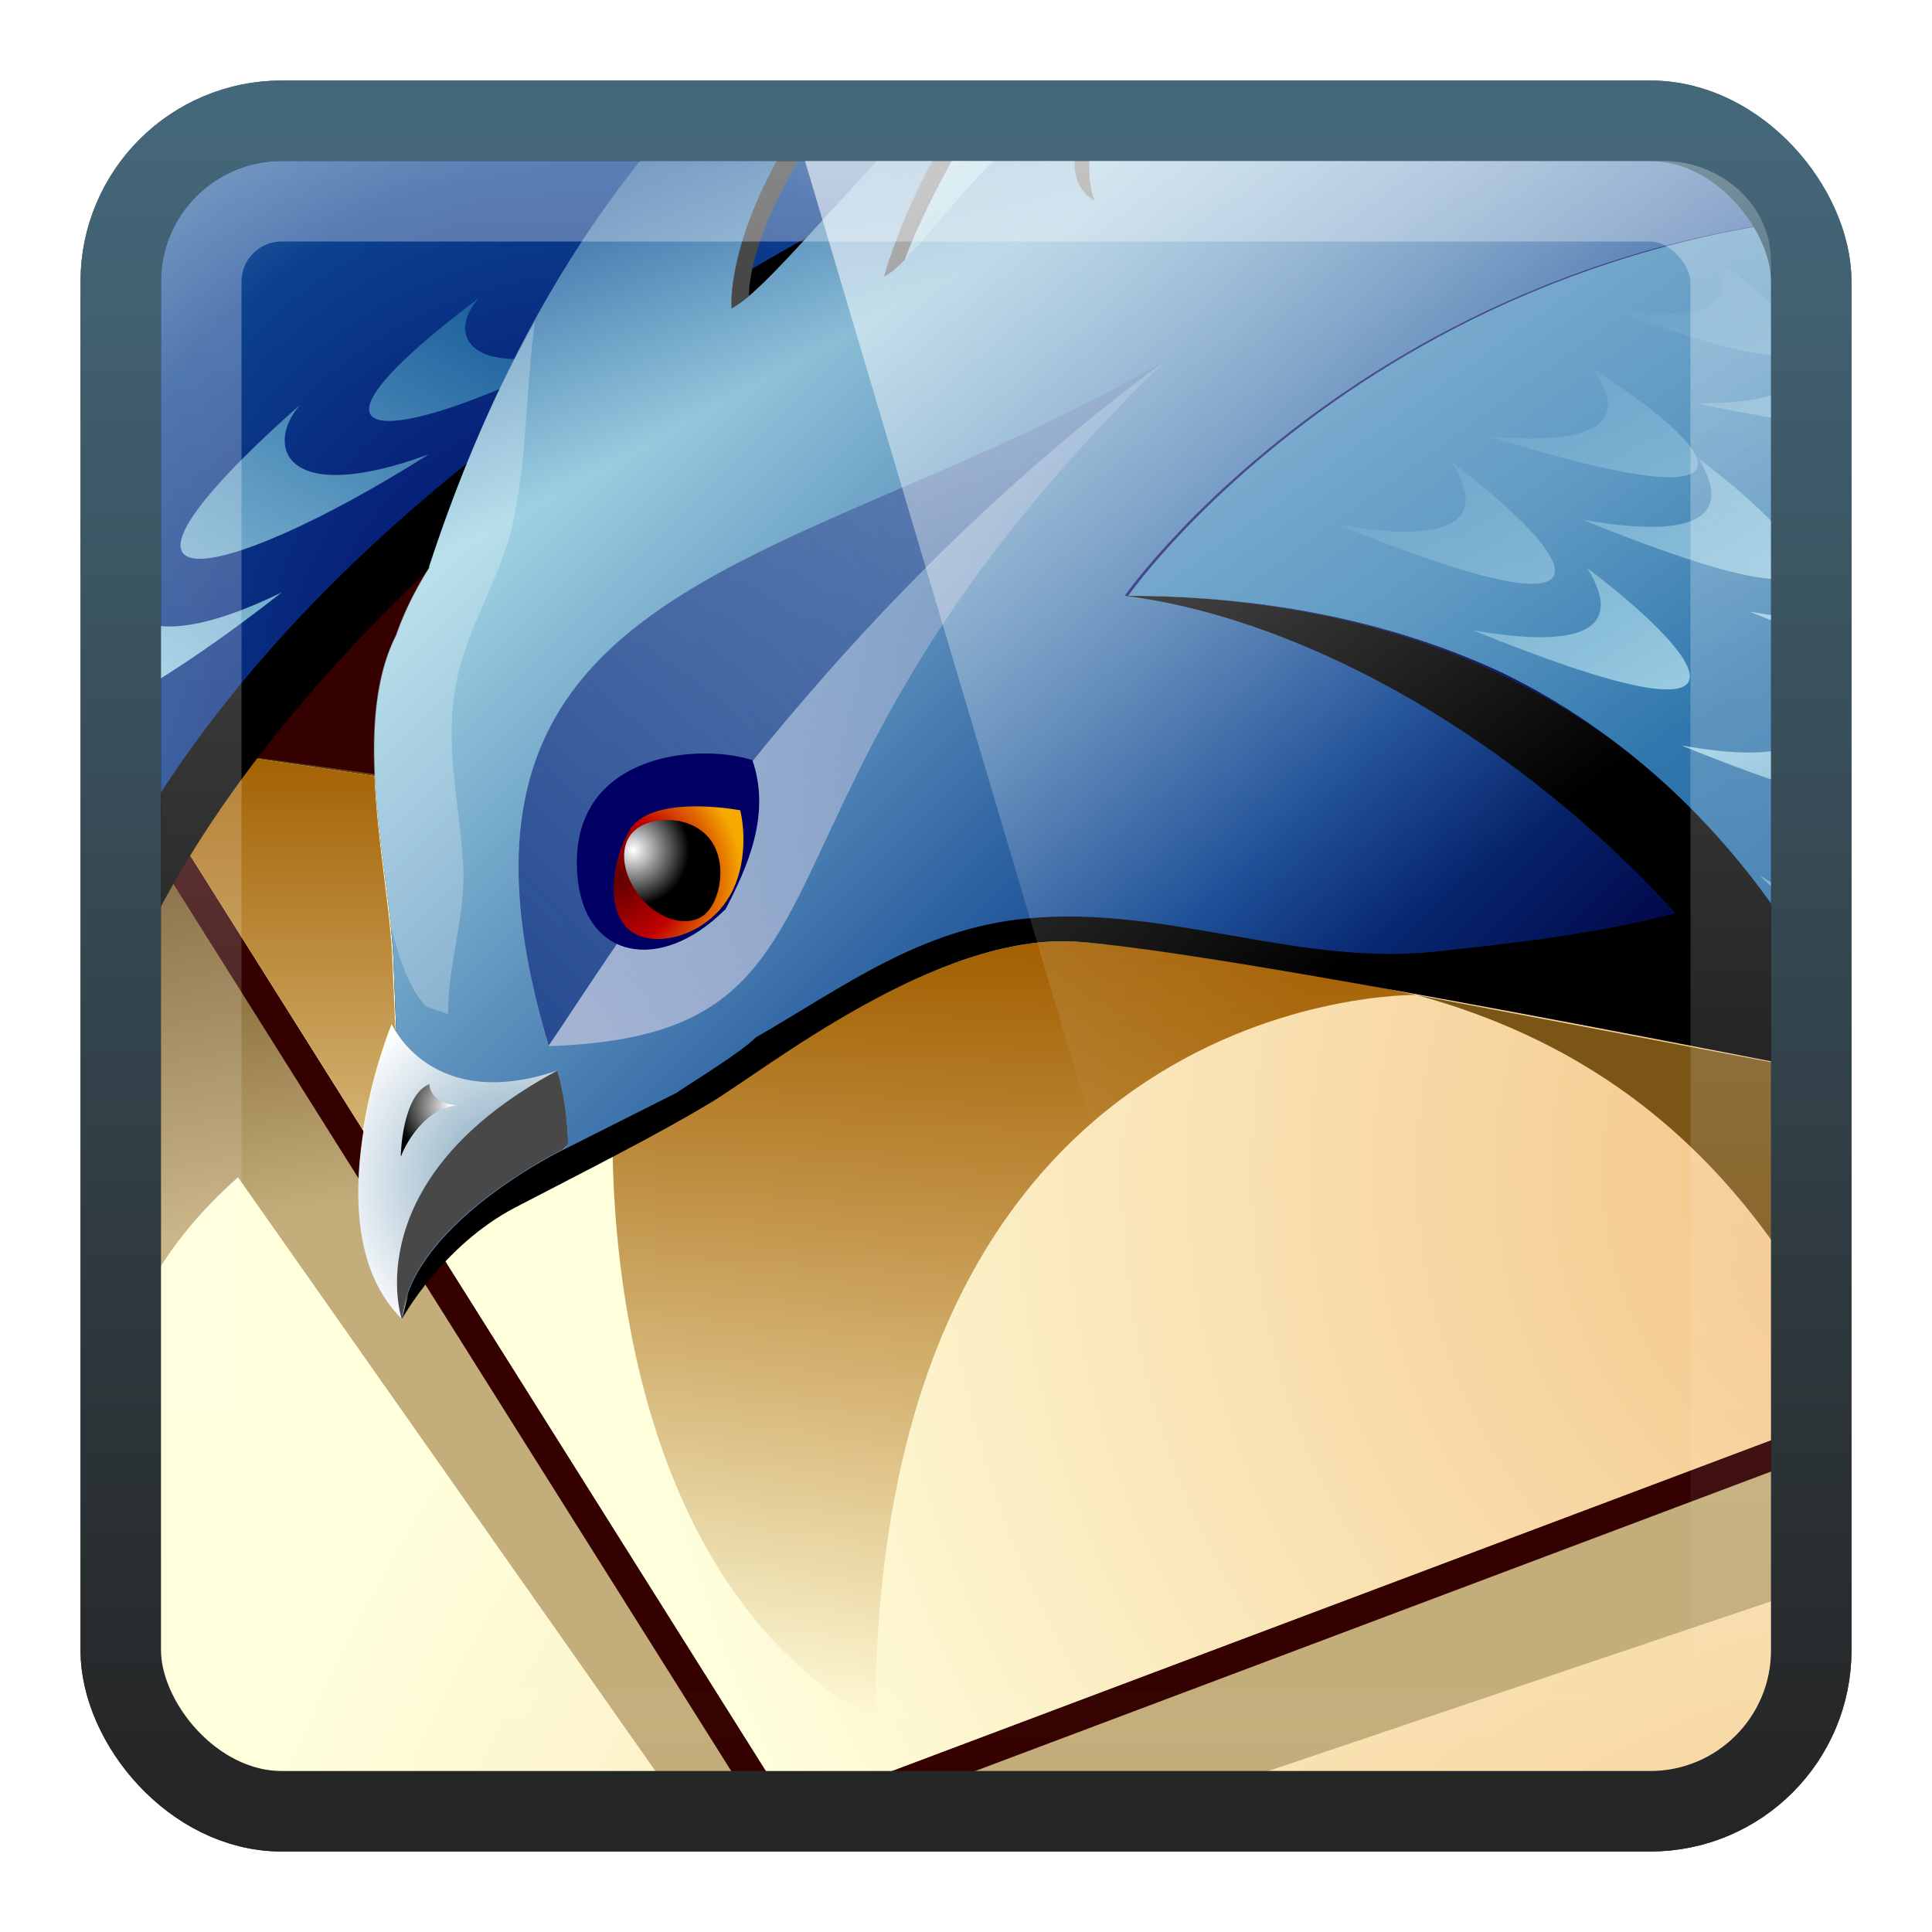 <?xml version="1.0" encoding="UTF-8" standalone="no"?>
<!-- Created with Inkscape (http://www.inkscape.org/) -->

<svg xmlns:dc="http://purl.org/dc/elements/1.1/" xmlns:cc="http://creativecommons.org/ns#" xmlns:rdf="http://www.w3.org/1999/02/22-rdf-syntax-ns#" xmlns:svg="http://www.w3.org/2000/svg" xmlns="http://www.w3.org/2000/svg" xmlns:xlink="http://www.w3.org/1999/xlink" xmlns:sodipodi="http://sodipodi.sourceforge.net/DTD/sodipodi-0.dtd" xmlns:inkscape="http://www.inkscape.org/namespaces/inkscape" width="24" height="24" id="svg3877" version="1.1" inkscape:version="0.48.4 r9939" sodipodi:docname="web24.svg">
  <defs id="defs3879">
    <radialGradient inkscape:collect="always" xlink:href="#linearGradient4148-3" id="radialGradient4527-8" gradientUnits="userSpaceOnUse" gradientTransform="matrix(0.655,0,2.5395793e-8,0.795,1.707,1033.68)" cx="15.723" cy="18.494" fx="15.723" fy="18.494" r="21" />
    <linearGradient id="linearGradient4148-3">
      <stop id="stop4150-5" offset="0" style="stop-color:#8bcbde;stop-opacity:1;" />
      <stop style="stop-color:#2282ae;stop-opacity:1;" offset="0.5" id="stop4814-8" />
      <stop id="stop4152-8" offset="1" style="stop-color:#11273d;stop-opacity:1;" />
    </linearGradient>
    <linearGradient inkscape:collect="always" xlink:href="#linearGradient3801-4" id="linearGradient4529-5" gradientUnits="userSpaceOnUse" gradientTransform="matrix(1.001,0,0,1.001,26.842,1018.228)" x1="-20.836" y1="12.103" x2="-20.836" y2="32.105" />
    <linearGradient id="linearGradient3801-4">
      <stop id="stop3803-5" offset="0" style="stop-color:#3c6190;stop-opacity:1;" />
      <stop id="stop3805-7" offset="1" style="stop-color:#112d4a;stop-opacity:1;" />
    </linearGradient>
    <linearGradient inkscape:collect="always" xlink:href="#linearGradient4050-7-7" id="linearGradient4537-9" gradientUnits="userSpaceOnUse" gradientTransform="matrix(0.488,0,0,0.506,0.361,1028.416)" x1="13.623" y1="3.836" x2="13.623" y2="40.857" />
    <linearGradient id="linearGradient4050-7-7">
      <stop style="stop-color:#ffffff;stop-opacity:0.669;" offset="0" id="stop4052-6-8" />
      <stop style="stop-color:#ffffff;stop-opacity:0;" offset="1" id="stop4054-0-1" />
    </linearGradient>
    <linearGradient inkscape:collect="always" xlink:href="#linearGradient4594-3" id="linearGradient4319" gradientUnits="userSpaceOnUse" gradientTransform="matrix(0.516,0,0,0.521,0.861,1027.239)" x1="8.211" y1="-5.714" x2="31.743" y2="25.487" />
    <linearGradient y2="25.487" y1="-5.714" x2="31.743" x1="8.211" id="linearGradient4594-3" gradientUnits="userSpaceOnUse">
      <stop id="stop37-5-1" stop-color="#fff" offset="0" />
      <stop id="stop39-0" stop-opacity="0" stop-color="#fff" offset="1" />
    </linearGradient>
    <radialGradient inkscape:collect="always" xlink:href="#linearGradient4726" id="radialGradient4514-3" gradientUnits="userSpaceOnUse" cx="-14.802" cy="8.092" fx="-14.802" fy="8.092" r="20" gradientTransform="translate(26.802,1042.271)" />
    <linearGradient id="linearGradient4726">
      <stop style="stop-color:#ffffff;stop-opacity:0.673" offset="0" id="stop4728" />
      <stop style="stop-color:#ffffff;stop-opacity:0.108;" offset="1" id="stop4730" />
    </linearGradient>
    <clipPath id="clipPath4142" clipPathUnits="userSpaceOnUse">
      <rect width="38.976" height="38.976" ry="2" x="4.512" y="3.512" id="rect4144" style="opacity:0.5;color:black;fill:none;stroke:url(#linearGradient4146);stroke-width:1.024;stroke-linecap:butt;stroke-linejoin:miter;stroke-miterlimit:4;stroke-opacity:1;stroke-dasharray:none;stroke-dashoffset:0;marker:none;visibility:visible;display:inline;overflow:visible;enable-background:accumulate" rx="2" />
    </clipPath>
    <linearGradient inkscape:collect="always" xlink:href="#linearGradient4594-3-8" id="linearGradient5698" gradientUnits="userSpaceOnUse" gradientTransform="matrix(0.516,0,0,0.493,0.861,1027.403)" x1="8.211" y1="-5.714" x2="31.743" y2="25.487" />
    <linearGradient gradientUnits="userSpaceOnUse" id="linearGradient4594-3-8" x1="8.211" x2="31.743" y1="-5.714" y2="25.487">
      <stop offset="0" stop-color="#fff" id="stop37-5-1-3" />
      <stop offset="1" stop-color="#fff" stop-opacity="0" id="stop39-0-8" />
    </linearGradient>
    <linearGradient inkscape:collect="always" xlink:href="#linearGradient3801-25-6" id="linearGradient5375-9" gradientUnits="userSpaceOnUse" gradientTransform="matrix(0.51,0,0,0.51,-0.277,1028.76)" x1="24.42" y1="2.366" x2="24.42" y2="43.004" />
    <linearGradient id="linearGradient3801-25-6">
      <stop id="stop3803-6" offset="0" style="stop-color:#446779;stop-opacity:1;" />
      <stop id="stop3805-8" offset="1" style="stop-color:#252525;stop-opacity:1;" />
    </linearGradient>
    <linearGradient inkscape:collect="always" xlink:href="#linearGradient4050" id="linearGradient3120" gradientUnits="userSpaceOnUse" gradientTransform="matrix(0.54,0,0,0.612,-0.972,1026.933)" x1="22.44" y1="4.894" x2="22.44" y2="38.217" />
    <linearGradient id="linearGradient4050">
      <stop id="stop4052" offset="0" style="stop-color:#ffffff;stop-opacity:0.669;" />
      <stop id="stop4054" offset="1" style="stop-color:#ffffff;stop-opacity:0;" />
    </linearGradient>
    <clipPath clipPathUnits="userSpaceOnUse" id="clipPath6197">
      <rect style="fill:black;fill-opacity:1;fill-rule:nonzero;stroke:none;stroke-width:0.977;marker:none;visibility:visible;display:inline;overflow:visible;enable-background:accumulate" id="rect6199" width="23.449" height="23.449" x="76.043" y="15.164" rx="1.234" ry="1.603" />
    </clipPath>
    <radialGradient inkscape:collect="always" xlink:href="#XMLID_1_" id="radialGradient5296" gradientUnits="userSpaceOnUse" gradientTransform="matrix(0.205,0,0,0.205,70.948,11.935)" cx="111.25" cy="123.5" fx="111.25" fy="123.5" r="91" />
    <radialGradient gradientTransform="matrix(0.205,0,0,0.205,70.948,11.935)" fy="123.5" fx="111.25" r="91" cy="123.5" cx="111.25" gradientUnits="userSpaceOnUse" id="XMLID_1_">
      <stop id="stop5" style="stop-color:#000000;" offset="0.00" />
      <stop id="stop7" style="stop-color:#000000;" offset="0.50" />
      <stop id="stop9" style="stop-color:#000000; stop-opacity:0.00;" offset="1.00" />
    </radialGradient>
    <radialGradient inkscape:collect="always" xlink:href="#XMLID_2_" id="radialGradient5298" gradientUnits="userSpaceOnUse" gradientTransform="matrix(0.205,0,0,0.205,70.948,11.935)" cx="151.75" cy="175.67" fx="151.75" fy="175.67" r="126.3" />
    <radialGradient gradientTransform="matrix(0.205,0,0,0.205,70.948,11.935)" fy="175.67" fx="151.75" r="126.3" cy="175.67" cx="151.75" gradientUnits="userSpaceOnUse" id="XMLID_2_">
      <stop id="stop12" style="stop-color:#f2be7f;" offset="0.00" />
      <stop id="stop14" style="stop-color:#ffffdc;" offset="1.00" />
    </radialGradient>
    <linearGradient inkscape:collect="always" xlink:href="#XMLID_3_" id="linearGradient5300" gradientUnits="userSpaceOnUse" gradientTransform="matrix(0.205,0,0,0.205,70.948,11.935)" x1="100.13" y1="79.08" x2="94.45" y2="45.62" />
    <linearGradient gradientTransform="matrix(0.205,0,0,0.205,70.948,11.935)" y2="45.62" x2="94.45" y1="79.08" x1="100.13" gradientUnits="userSpaceOnUse" id="XMLID_3_">
      <stop id="stop17" style="stop-color:#c3ad7b;stop-opacity:1;" offset="0" />
      <stop id="stop19" style="stop-color:#533100;stop-opacity:1;" offset="1" />
    </linearGradient>
    <filter color-interpolation-filters="sRGB" id="filter8029" inkscape:collect="always">
      <feGaussianBlur id="feGaussianBlur8031" stdDeviation="0.44" inkscape:collect="always" />
    </filter>
    <radialGradient inkscape:collect="always" xlink:href="#XMLID_4_" id="radialGradient5302" gradientUnits="userSpaceOnUse" gradientTransform="matrix(0.205,0,0,0.205,70.948,11.935)" cx="149.75" cy="87" fx="149.75" fy="87" r="90.87" />
    <radialGradient gradientTransform="matrix(0.205,0,0,0.205,70.948,11.935)" fy="87" fx="149.75" r="90.87" cy="87" cx="149.75" gradientUnits="userSpaceOnUse" id="XMLID_4_">
      <stop id="stop22" style="stop-color:#f2be7f;" offset="0.00" />
      <stop id="stop24" style="stop-color:#ffffdc;" offset="1.00" />
    </radialGradient>
    <linearGradient inkscape:collect="always" xlink:href="#XMLID_5_" id="linearGradient5304" gradientUnits="userSpaceOnUse" gradientTransform="matrix(0.306,0,0,0.306,-6.433,-5.038)" x1="80.16" y1="171.37" x2="82.47" y2="164.25" />
    <linearGradient gradientTransform="matrix(0.205,0,0,0.205,70.948,11.935)" y2="164.25" x2="82.47" y1="171.37" x1="80.16" gradientUnits="userSpaceOnUse" id="XMLID_5_">
      <stop id="stop27" style="stop-color:#aa944b;" offset="0.00" />
      <stop id="stop29" style="stop-color:#aa944b; stop-opacity:0.00;" offset="1.00" />
    </linearGradient>
    <filter color-interpolation-filters="sRGB" height="1.158" y="-0.079" width="1.497" x="-0.248" id="filter8057" inkscape:collect="always">
      <feGaussianBlur id="feGaussianBlur8059" stdDeviation="0.534" inkscape:collect="always" />
    </filter>
    <filter color-interpolation-filters="sRGB" height="1.348" y="-0.174" width="1.183" x="-0.092" id="filter8089" inkscape:collect="always">
      <feGaussianBlur id="feGaussianBlur8091" stdDeviation="0.414" inkscape:collect="always" />
    </filter>
    <linearGradient inkscape:collect="always" xlink:href="#XMLID_6_" id="linearGradient5306" gradientUnits="userSpaceOnUse" gradientTransform="matrix(0.205,0,0,0.205,70.948,11.935)" x1="34.92" y1="84.02" x2="34.92" y2="58.06" />
    <linearGradient gradientTransform="matrix(0.205,0,0,0.205,70.948,11.935)" y2="58.06" x2="34.92" y1="84.02" x1="34.92" gradientUnits="userSpaceOnUse" id="XMLID_6_">
      <stop id="stop32" style="stop-color:#d2b170;" offset="0.01" />
      <stop id="stop34" style="stop-color:#a25f00;" offset="1.00" />
    </linearGradient>
    <linearGradient inkscape:collect="always" xlink:href="#XMLID_7_" id="linearGradient5308" gradientUnits="userSpaceOnUse" gradientTransform="matrix(0.205,0,0,0.205,70.948,11.935)" x1="85.49" y1="124.25" x2="85.49" y2="71.33" />
    <linearGradient gradientTransform="matrix(0.205,0,0,0.205,70.948,11.935)" y2="71.33" x2="85.49" y1="124.25" x1="85.49" gradientUnits="userSpaceOnUse" id="XMLID_7_">
      <stop id="stop37" style="stop-color:#a25f00; stop-opacity:0.00;" offset="0.00" />
      <stop id="stop39" style="stop-color:#a25f00;" offset="1.00" />
    </linearGradient>
    <filter color-interpolation-filters="sRGB" id="filter8061" inkscape:collect="always">
      <feGaussianBlur id="feGaussianBlur8063" stdDeviation="0.276" inkscape:collect="always" />
    </filter>
    <linearGradient inkscape:collect="always" xlink:href="#XMLID_8_" id="linearGradient5310" gradientUnits="userSpaceOnUse" gradientTransform="matrix(0.205,0,0,0.205,70.948,11.935)" x1="29.23" y1="187.64" x2="29.23" y2="165.83" />
    <linearGradient gradientTransform="matrix(0.205,0,0,0.205,70.948,11.935)" y2="165.83" x2="29.23" y1="187.64" x1="29.23" gradientUnits="userSpaceOnUse" id="XMLID_8_">
      <stop id="stop42" style="stop-color:#a4d8e5;" offset="0.00" />
      <stop id="stop44" style="stop-color:#0c418f;" offset="0.50" />
      <stop id="stop46" style="stop-color:#000060;" offset="1.00" />
    </linearGradient>
    <linearGradient inkscape:collect="always" xlink:href="#XMLID_9_" id="linearGradient5312" gradientUnits="userSpaceOnUse" gradientTransform="matrix(0.205,0,0,0.205,70.948,11.935)" x1="15.71" y1="170.38" x2="15.71" y2="141.59" />
    <linearGradient gradientTransform="matrix(0.205,0,0,0.205,70.948,11.935)" y2="141.59" x2="15.71" y1="170.38" x1="15.71" gradientUnits="userSpaceOnUse" id="XMLID_9_">
      <stop id="stop49" style="stop-color:#a4d8e5;" offset="0.00" />
      <stop id="stop51" style="stop-color:#0c418f;" offset="0.50" />
      <stop id="stop53" style="stop-color:#000060;" offset="1.00" />
    </linearGradient>
    <radialGradient inkscape:collect="always" xlink:href="#XMLID_10_" id="radialGradient5314" gradientUnits="userSpaceOnUse" gradientTransform="matrix(0.205,0,0,0.205,70.948,11.935)" cx="41.75" cy="67" fx="41.75" fy="67" r="77.83" />
    <radialGradient gradientTransform="matrix(0.205,0,0,0.205,70.948,11.935)" fy="67" fx="41.75" r="77.83" cy="67" cx="41.75" gradientUnits="userSpaceOnUse" id="XMLID_10_">
      <stop id="stop56" style="stop-color:#000060;" offset="0.00" />
      <stop id="stop58" style="stop-color:#0c418f;" offset="0.50" />
      <stop id="stop60" style="stop-color:#a4d8e5;" offset="1.00" />
    </radialGradient>
    <radialGradient inkscape:collect="always" xlink:href="#XMLID_11_" id="radialGradient5316" gradientUnits="userSpaceOnUse" gradientTransform="matrix(0.205,0,0,0.205,70.948,11.935)" cx="57.5" cy="54.25" fx="57.5" fy="54.25" r="71.42" />
    <radialGradient gradientTransform="matrix(0.205,0,0,0.205,70.948,11.935)" fy="54.25" fx="57.5" r="71.42" cy="54.25" cx="57.5" gradientUnits="userSpaceOnUse" id="XMLID_11_">
      <stop id="stop63" style="stop-color:#000060;" offset="0.00" />
      <stop id="stop65" style="stop-color:#0c418f;" offset="0.50" />
      <stop id="stop67" style="stop-color:#a4d8e5;" offset="1.00" />
    </radialGradient>
    <linearGradient inkscape:collect="always" xlink:href="#XMLID_12_" id="linearGradient5318" gradientUnits="userSpaceOnUse" gradientTransform="matrix(0.205,0,0,0.205,70.948,11.935)" x1="46.73" y1="25.34" x2="9.22" y2="90.3" />
    <linearGradient gradientTransform="matrix(0.205,0,0,0.205,70.948,11.935)" y2="90.3" x2="9.22" y1="25.34" x1="46.73" gradientUnits="userSpaceOnUse" id="XMLID_12_">
      <stop id="stop70" style="stop-color:#1b609d;" offset="0.01" />
      <stop id="stop72" style="stop-color:#9fd2e5;" offset="0.50" />
      <stop id="stop74" style="stop-color:#4187b8;" offset="1.00" />
    </linearGradient>
    <linearGradient inkscape:collect="always" xlink:href="#XMLID_13_" id="linearGradient5320" gradientUnits="userSpaceOnUse" gradientTransform="matrix(0.205,0,0,0.205,70.948,11.935)" x1="66.43" y1="24.35" x2="123.46" y2="81.38" />
    <linearGradient gradientTransform="matrix(0.205,0,0,0.205,70.948,11.935)" y2="81.38" x2="123.46" y1="24.35" x1="66.43" gradientUnits="userSpaceOnUse" id="XMLID_13_">
      <stop id="stop77" style="stop-color:#a4d8e5;" offset="0.00" />
      <stop id="stop79" style="stop-color:#0c418f;" offset="0.67" />
      <stop id="stop81" style="stop-color:#000040;" offset="1.00" />
    </linearGradient>
    <linearGradient inkscape:collect="always" xlink:href="#XMLID_14_" id="linearGradient5322" gradientUnits="userSpaceOnUse" gradientTransform="matrix(0.205,0,0,0.205,70.948,11.935)" x1="71.55" y1="36.5" x2="61.5" y2="8.88" />
    <linearGradient gradientTransform="matrix(0.205,0,0,0.205,70.948,11.935)" y2="8.88" x2="61.5" y1="36.5" x1="71.55" gradientUnits="userSpaceOnUse" id="XMLID_14_">
      <stop id="stop84" style="stop-color:#a4d8e5;" offset="0.00" />
      <stop id="stop86" style="stop-color:#0c418f;" offset="1.00" />
    </linearGradient>
    <linearGradient inkscape:collect="always" xlink:href="#XMLID_15_" id="linearGradient5324" gradientUnits="userSpaceOnUse" gradientTransform="matrix(0.205,0,0,0.205,70.948,11.935)" x1="115.05" y1="222.04" x2="170.24" y2="126.46" />
    <linearGradient gradientTransform="matrix(0.205,0,0,0.205,70.948,11.935)" y2="126.46" x2="170.24" y1="222.04" x1="115.05" gradientUnits="userSpaceOnUse" id="XMLID_15_">
      <stop id="stop89" style="stop-color:#b4b4dc;" offset="0.01" />
      <stop id="stop91" style="stop-color:#000000;" offset="1.00" />
    </linearGradient>
    <linearGradient inkscape:collect="always" xlink:href="#XMLID_16_" id="linearGradient5326" gradientUnits="userSpaceOnUse" gradientTransform="matrix(0.205,0,0,0.205,70.948,11.935)" x1="139.21" y1="224.1" x2="168.19" y2="173.9" />
    <linearGradient gradientTransform="matrix(0.205,0,0,0.205,70.948,11.935)" y2="173.9" x2="168.19" y1="224.1" x1="139.21" gradientUnits="userSpaceOnUse" id="XMLID_16_">
      <stop id="stop94" style="stop-color:#b4b4dc;" offset="0.01" />
      <stop id="stop96" style="stop-color:#000000;" offset="1.00" />
    </linearGradient>
    <linearGradient inkscape:collect="always" xlink:href="#XMLID_17_" id="linearGradient5328" gradientUnits="userSpaceOnUse" gradientTransform="matrix(0.205,0,0,0.205,70.948,11.935)" x1="185.79" y1="171.82" x2="185.79" y2="72.25" />
    <linearGradient gradientTransform="matrix(0.205,0,0,0.205,70.948,11.935)" y2="72.25" x2="185.79" y1="171.82" x1="185.79" gradientUnits="userSpaceOnUse" id="XMLID_17_">
      <stop id="stop99" style="stop-color:#6498c1;" offset="0.00" />
      <stop id="stop101" style="stop-color:#0c418f;" offset="0.20" />
      <stop id="stop103" style="stop-color:#000040;" offset="1.00" />
    </linearGradient>
    <linearGradient inkscape:collect="always" xlink:href="#XMLID_18_" id="linearGradient5330" gradientUnits="userSpaceOnUse" gradientTransform="matrix(0.205,0,0,0.205,70.948,11.935)" x1="185.2" y1="149.75" x2="185.2" y2="60.68" />
    <linearGradient gradientTransform="matrix(0.205,0,0,0.205,70.948,11.935)" y2="60.68" x2="185.2" y1="149.75" x1="185.2" gradientUnits="userSpaceOnUse" id="XMLID_18_">
      <stop id="stop106" style="stop-color:#a4d8e5;" offset="0.00" />
      <stop id="stop108" style="stop-color:#0c418f;" offset="0.20" />
      <stop id="stop110" style="stop-color:#000040;" offset="0.50" />
    </linearGradient>
    <linearGradient inkscape:collect="always" xlink:href="#XMLID_19_" id="linearGradient5332" gradientUnits="userSpaceOnUse" gradientTransform="matrix(0.205,0,0,0.205,70.948,11.935)" x1="151.2" y1="134.73" x2="151.2" y2="83.48" />
    <linearGradient gradientTransform="matrix(0.205,0,0,0.205,70.948,11.935)" y2="83.48" x2="151.2" y1="134.73" x1="151.2" gradientUnits="userSpaceOnUse" id="XMLID_19_">
      <stop id="stop113" style="stop-color:#a4d8e5;" offset="0.00" />
      <stop id="stop115" style="stop-color:#0c418f;" offset="0.50" />
      <stop id="stop117" style="stop-color:#000060;" offset="1.00" />
    </linearGradient>
    <linearGradient inkscape:collect="always" xlink:href="#XMLID_20_" id="linearGradient5334" gradientUnits="userSpaceOnUse" gradientTransform="matrix(0.205,0,0,0.205,70.948,11.935)" x1="132.09" y1="33.56" x2="171.09" y2="88.06" />
    <linearGradient gradientTransform="matrix(0.205,0,0,0.205,70.948,11.935)" y2="88.06" x2="171.09" y1="33.56" x1="132.09" gradientUnits="userSpaceOnUse" id="XMLID_20_">
      <stop id="stop120" style="stop-color:#4187b8;" offset="0.00" />
      <stop id="stop122" style="stop-color:#074e92;" offset="1.00" />
    </linearGradient>
    <linearGradient inkscape:collect="always" xlink:href="#XMLID_21_" id="linearGradient5336" gradientUnits="userSpaceOnUse" gradientTransform="matrix(0.205,0,0,0.205,70.948,11.935)" x1="162.21" y1="71.09" x2="134.68" y2="23.41" />
    <linearGradient gradientTransform="matrix(0.205,0,0,0.205,70.948,11.935)" y2="23.41" x2="134.68" y1="71.09" x1="162.21" gradientUnits="userSpaceOnUse" id="XMLID_21_">
      <stop id="stop125" style="stop-color:#1b609d;" offset="0.01" />
      <stop id="stop127" style="stop-color:#9fd2e5;" offset="0.50" />
      <stop id="stop129" style="stop-color:#4187b8;" offset="1.00" />
    </linearGradient>
    <linearGradient inkscape:collect="always" xlink:href="#XMLID_22_" id="linearGradient5338" gradientUnits="userSpaceOnUse" gradientTransform="matrix(0.205,0,0,0.205,70.948,11.935)" x1="50.32" y1="74.9" x2="94.57" y2="30.65" />
    <linearGradient gradientTransform="matrix(0.205,0,0,0.205,70.948,11.935)" y2="30.65" x2="94.57" y1="74.9" x1="50.32" gradientUnits="userSpaceOnUse" id="XMLID_22_">
      <stop id="stop132" style="stop-color:#a5b4d3;" offset="0.00" />
      <stop id="stop134" style="stop-color:#a5b4d3; stop-opacity:0.33;" offset="1.00" />
    </linearGradient>
    <linearGradient inkscape:collect="always" xlink:href="#XMLID_23_" id="linearGradient5340" gradientUnits="userSpaceOnUse" gradientTransform="matrix(0.205,0,0,0.205,70.948,11.935)" x1="48.16" y1="72.75" x2="92.41" y2="28.5" />
    <linearGradient gradientTransform="matrix(0.205,0,0,0.205,70.948,11.935)" y2="28.5" x2="92.41" y1="72.75" x1="48.16" gradientUnits="userSpaceOnUse" id="XMLID_23_">
      <stop id="stop137" style="stop-color:#264b92;" offset="0.00" />
      <stop id="stop139" style="stop-color:#264b92; stop-opacity:0.33;" offset="1.00" />
    </linearGradient>
    <radialGradient inkscape:collect="always" xlink:href="#eye_2_" id="radialGradient5342" gradientUnits="userSpaceOnUse" gradientTransform="matrix(0.205,0,0,0.205,70.948,11.935)" cx="58.58" cy="67.17" fx="58.58" fy="67.17" r="8.51" />
    <radialGradient gradientTransform="matrix(0.205,0,0,0.205,70.948,11.935)" fy="67.17" fx="58.58" r="8.51" cy="67.17" cx="58.58" gradientUnits="userSpaceOnUse" id="eye_2_">
      <stop id="stop142" style="stop-color:#600000;" offset="0.00" />
      <stop id="stop144" style="stop-color:#c00000;" offset="0.50" />
      <stop id="stop146" style="stop-color:#f6aa00;" offset="1.00" />
    </radialGradient>
    <radialGradient inkscape:collect="always" xlink:href="#pupil_1_" id="radialGradient5344" gradientUnits="userSpaceOnUse" gradientTransform="matrix(0.205,0,0,0.205,70.948,11.935)" cx="59.61" cy="65.11" fx="59.61" fy="65.11" r="3.8" />
    <radialGradient gradientTransform="matrix(0.205,0,0,0.205,70.948,11.935)" fy="65.11" fx="59.61" r="3.8" cy="65.11" cx="59.61" gradientUnits="userSpaceOnUse" id="pupil_1_">
      <stop id="stop149" style="stop-color:#ffffff;" offset="0.01" />
      <stop id="stop151" style="stop-color:#000000;" offset="1.00" />
    </radialGradient>
    <radialGradient inkscape:collect="always" xlink:href="#XMLID_24_" id="radialGradient5346" gradientUnits="userSpaceOnUse" gradientTransform="matrix(0.205,0,0,0.205,70.948,11.935)" cx="51.5" cy="87.5" fx="51.5" fy="87.5" r="12.97" />
    <radialGradient gradientTransform="matrix(0.205,0,0,0.205,70.948,11.935)" fy="87.5" fx="51.5" r="12.97" cy="87.5" cx="51.5" gradientUnits="userSpaceOnUse" id="XMLID_24_">
      <stop id="stop154" style="stop-color:#769eb8;" offset="0.00" />
      <stop id="stop156" style="stop-color:#ffffff;" offset="1.00" />
    </radialGradient>
    <radialGradient inkscape:collect="always" xlink:href="#XMLID_25_" id="radialGradient5348" gradientUnits="userSpaceOnUse" gradientTransform="matrix(0.205,0,0,0.205,70.948,11.935)" cx="47.25" cy="82.5" fx="47.25" fy="82.5" r="3.78" />
    <radialGradient gradientTransform="matrix(0.205,0,0,0.205,70.948,11.935)" fy="82.5" fx="47.25" r="3.78" cy="82.5" cx="47.25" gradientUnits="userSpaceOnUse" id="XMLID_25_">
      <stop id="stop159" style="stop-color:#ffffff;" offset="0.01" />
      <stop id="stop161" style="stop-color:#000000;" offset="1.00" />
    </radialGradient>
    <linearGradient inkscape:collect="always" xlink:href="#linearGradient5630-4" id="linearGradient5373-5" gradientUnits="userSpaceOnUse" gradientTransform="matrix(0.51,0,0,0.51,30.34,1033.869)" x1="-42" y1="-7" x2="-42" y2="0.113" />
    <linearGradient id="linearGradient5630-4">
      <stop style="stop-color:#fba128;stop-opacity:1" offset="0" id="stop5632-9" />
      <stop style="stop-color:#b63702;stop-opacity:1" offset="1" id="stop5634-9" />
    </linearGradient>
    <linearGradient inkscape:collect="always" xlink:href="#linearGradient3801-25-6" id="linearGradient4183" gradientUnits="userSpaceOnUse" gradientTransform="matrix(0.51,0,0,0.51,-0.277,1028.76)" x1="24.42" y1="2.366" x2="24.42" y2="43.004" />
    <linearGradient id="linearGradient4185">
      <stop id="stop4187" offset="0" style="stop-color:#446779;stop-opacity:1;" />
      <stop id="stop4189" offset="1" style="stop-color:#252525;stop-opacity:1;" />
    </linearGradient>
    <linearGradient y2="0.113" x2="-42" y1="-7" x1="-42" gradientTransform="matrix(0.51,0,0,0.51,30.34,1033.869)" gradientUnits="userSpaceOnUse" id="linearGradient4240" xlink:href="#linearGradient5630-4" inkscape:collect="always" />
    <linearGradient y2="43.004" x2="24.42" y1="2.366" x1="24.42" gradientTransform="matrix(0.51,0,0,0.51,-0.277,1028.76)" gradientUnits="userSpaceOnUse" id="linearGradient4242" xlink:href="#linearGradient3801-25-6" inkscape:collect="always" />
    <linearGradient y2="43.004" x2="24.42" y1="2.366" x1="24.42" gradientTransform="matrix(0.51,0,0,0.51,-0.277,1028.76)" gradientUnits="userSpaceOnUse" id="linearGradient4244" xlink:href="#linearGradient3801-25-6" inkscape:collect="always" />
  </defs>
  <sodipodi:namedview id="base" pagecolor="#ffffff" bordercolor="#666666" borderopacity="1.0" inkscape:pageopacity="0.0" inkscape:pageshadow="2" inkscape:zoom="11.2" inkscape:cx="22.964672" inkscape:cy="12.526656" inkscape:document-units="px" inkscape:current-layer="capa1" showgrid="true" inkscape:window-width="1280" inkscape:window-height="976" inkscape:window-x="0" inkscape:window-y="24" inkscape:window-maximized="1">
    <inkscape:grid type="xygrid" id="grid3960" empspacing="5" visible="true" enabled="true" snapvisiblegridlinesonly="true" />
  </sodipodi:namedview>
  <g inkscape:label="Capa 1" inkscape:groupmode="layer" id="capa1" transform="translate(0,-1028.362)">
    <g id="layer4" transform="translate(34.204,800.674)" />
    <g id="layer4-3" transform="translate(60.769,811.128)" />
    <g id="layer4-8" transform="translate(116.894,814.063)" />
    <g id="layer4-4" transform="translate(61.007,814.583)" />
    <g id="layer4-0" transform="translate(121.441,813.79)" />
    <g id="layer4-6" transform="translate(38,842.576)" />
    <g transform="matrix(0.084,0,0,0.084,25.026,1010.998)" id="g5892" style="stroke:none" />
    <rect style="color:black;fill:url(#linearGradient4240);fill-opacity:1;fill-rule:nonzero;stroke:url(#linearGradient4242);stroke-width:1;stroke-linecap:butt;stroke-linejoin:miter;stroke-miterlimit:4;stroke-opacity:1;stroke-dasharray:none;stroke-dashoffset:0;marker:none;visibility:visible;display:inline;overflow:visible;enable-background:accumulate" id="rect3874" width="21" height="21" x="1.5" y="1029.862" ry="2" rx="2" />
    <g id="g4128" transform="matrix(0.892,0,0,0.892,-66.32,1016.368)" clip-path="url(#clipPath6197)">
      <path inkscape:connector-curvature="0" style="fill:url(#radialGradient5296);stroke:none" id="path163" d="m 112.418,37.258 c 0,10.305 -8.353,18.659 -18.653,18.659 -10.299,0 -18.663,-8.353 -18.663,-18.659 0,-10.305 8.353,-18.659 18.659,-18.659 10.305,0 18.657,8.353 18.657,18.659 z" />
      <path inkscape:connector-curvature="0" style="fill:#340000;stroke:none" id="path165" d="m 77.237,22.55 -5.241,6.709 2.78,14.148 25.587,8.286 6.121,-10.398 -1.794,-15.579 -19.645,-9.065 -7.665,5.717 -0.144,0.182 z" />
      <path inkscape:connector-curvature="0" style="fill:url(#radialGradient5298);stroke:none" id="path167" d="m 104.918,31.281 -19.565,7.361 -8.993,-14.302 -3.925,5.024 2.696,22.263 25.046,-0.426 5.885,-9.996 -1.144,-9.924 z" sodipodi:nodetypes="cccccccc" />
      <path inkscape:connector-curvature="0" style="fill:url(#linearGradient5300);stroke:none;filter:url(#filter8029)" id="path169" d="M 85.113,40.436 77.664,29.842 c -4.169,3.691 0.273,8.407 -0.336,9.092 -0.411,0.455 -1.37,-0.069 -2.875,-1.573 -2.258,-2.255 0.41,2.666 1.64,4.374 0.82,1.14 -0.159,1.072 -2.938,-0.205 l -0.822,-13.395 3.64,-4.408 36.206,5.024 -10.662,6.151 -16.403,5.536 z" />
      <path inkscape:connector-curvature="0" style="fill:#340000;stroke:none" id="path171" d="m 111.239,28.902 -25.887,9.74 -9.381,-14.917 -0.347,0.217 9.559,15.202 26.198,-9.858 -0.144,-0.383 z" sodipodi:nodetypes="ccccccc" />
      <path inkscape:connector-curvature="0" style="fill:url(#radialGradient5302);stroke:none" id="path173" d="m 104.918,31.281 -0.388,-3.363 -27.779,-4.078 -0.148,0.187 -0.244,0.314 8.993,14.302 19.565,-7.361 z" />
      <path inkscape:connector-curvature="0" style="fill:url(#linearGradient5304);stroke:none" d="m -3.906,34.094 c -10e-8,10e-7 2.751,8.631 7.656,15.562 9.945,6.931 7.522,3.562 7.531,3.562 C 13.06,54.26 14.241,54.25 14.25,54.25 14.244,53.209 9.787,53.003 8.531,45.938 c 1.333,2.677 6.694,4.141 7,3.844 0.186,-0.188 -0.619,-1.537 -2.312,-4 l 23.938,7.75 1.031,-1.781 -38.5,-12.781 -0.938,-4 -2.656,-0.875 z" transform="matrix(0.671,0,0,0.671,75.262,15.314)" id="path175" />
      <path inkscape:connector-curvature="0" style="fill:#7b5516;stroke:none;filter:url(#filter8057)" id="path177" d="m 104.922,27.726 -0.392,0.193 0.388,3.363 -4.589,1.726 c 2.264,4.849 0.556,10.914 0.562,10.914 3.508,-1.876 4.427,-7.259 4.597,-11.351 l -0.566,-4.845 z" />
      <path inkscape:connector-curvature="0" style="fill:#7b5516;stroke:none;filter:url(#filter8089)" id="path179" d="m 94.077,27.303 c 3.539,0.964 5.167,3.379 6.258,5.704 l 4.585,-1.726 -0.388,-3.363 -3.662,-0.537 -0.242,1.163 -6.551,-1.241 z" />
      <path inkscape:connector-curvature="0" style="fill:url(#linearGradient5306);stroke:none" id="path181" d="m 79.56,24.252 -2.809,-0.412 -0.148,0.187 -0.244,0.314 3.033,4.823 0.016,-0.002 c 0.133,-0.812 0.392,-1.454 0.398,-1.454 0.006,0 0.014,0.039 0.051,0.103 l -0.039,-0.894 c -0.016,-0.726 -0.213,-1.712 -0.252,-2.664 l -0.006,0 z" />
      <path inkscape:connector-curvature="0" style="fill:url(#linearGradient5308);stroke:none;filter:url(#filter8061)" id="path183" d="m 94.077,27.303 c 0,0 -2.778,-0.605 -4.72,-0.742 -1.942,-0.137 -4.363,1.78 -5.126,2.239 -0.406,0.244 -0.863,0.492 -1.349,0.75 0.039,1.929 0.506,6.114 3.658,7.861 -0.008,-10.252 7.537,-10.109 7.544,-10.109 l -0.006,0 z" />
      <path inkscape:connector-curvature="0" style="fill:url(#linearGradient5310);stroke:none" id="path187" d="m 81.252,50.74 c 0,0 -4.378,-0.297 -8.103,-7.685 -2.2,-7.642 2.903,4.396 8.109,7.685 l -0.006,0 z" />
      <path inkscape:connector-curvature="0" style="fill:url(#linearGradient5312);stroke:none" id="path189" d="m 70.983,33.883 c 0,0 0.529,11.525 6.379,13.422 -2.977,-4.05 -3.822,-11.944 -3.816,-11.944 l -2.563,-1.478 z" />
      <path inkscape:connector-curvature="0" style="fill:url(#radialGradient5314);stroke:none" id="path191" d="m 74.434,41.205 c -1.23,0.256 -3.562,-4.05 -3.48,-8.509 0.049,-2.973 0.56,-5.348 1.532,-7.125 l 1.025,8.458 c 0,0 0,5.792 0.929,7.177 l -0.006,0 z" />
      <path inkscape:connector-curvature="0" style="fill:black;stroke:none" id="path193" d="m 90.171,14.498 c 0,0 -14.045,2.255 -17.679,11.072 -2.491,6.229 3.147,11.56 3.998,10.713 -0.004,0 -3.061,-3.98 -0.049,-9.926 2.004,-3.964 6.581,-7.917 13.73,-11.86 z" />
      <path inkscape:connector-curvature="0" style="fill:url(#radialGradient5316);stroke:none" id="path195" d="m 90.171,14.498 c 0,0 -12.208,-5.746 -15.841,3.071 -2.491,6.229 1.31,19.562 2.161,18.715 -0.004,0 -3.9,-4.613 -0.459,-10.867 2.288,-4.169 7.002,-7.809 14.14,-10.919 z" sodipodi:nodetypes="ccscc" />
      <path inkscape:connector-curvature="0" style="fill:url(#linearGradient5318);stroke:none" id="path197" d="m 72.47,27.246 c -0.753,5.024 0.865,3.143 2.124,-0.753 -1.253,2.169 -2.124,1.589 -2.118,0.753 l -0.006,0 z m 1.567,-3.478 c -2.237,4.562 -0.127,3.26 2.253,-0.076 -1.852,1.692 -2.508,0.873 -2.247,0.076 l -0.006,0 z m 4.47,-4.665 c -3.256,2.893 -1.158,2.545 1.815,0.67 -2.022,0.742 -2.274,-0.119 -1.808,-0.67 l -0.006,0 z m -2.307,2.061 c -3.258,3.562 -0.986,2.936 2.075,0.531 -2.141,1.05 -2.52,0.129 -2.069,-0.531 l -0.006,0 z m 6.326,-2.881 c -1.772,0.496 -1.929,-0.258 -1.493,-0.697 -2.987,2.247 -1.171,2.093 1.499,0.697 l -0.006,0 z" />
      <path inkscape:connector-curvature="0" style="fill:black;stroke:none" id="path199" d="m 103.934,16.778 c -1.066,-0.997 -3.541,-1.663 -4.944,-1.948 -1.208,-0.242 -2.493,-0.32 -3.711,-0.41 -0.841,-0.059 -3.236,-0.014 -4.253,0.09 -2.567,0.267 -3.594,1.214 -5.659,2.674 -1.893,1.331 -4.677,2.78 -5.499,5.108 -0.652,1.292 -0.066,3.355 -0.035,4.624 l 0.035,0.894 c -0.039,-0.064 -0.057,-0.103 -0.051,-0.103 0.006,0 -1.14,2.828 0.133,4.101 0.012,-0.115 0.039,-0.228 0.084,-0.338 l -0.082,0.338 c 0,0 0.556,-1.017 1.577,-1.548 1.021,-0.531 1.958,-1.001 2.721,-1.46 0.763,-0.459 3.154,-2.374 5.101,-2.239 1.299,0.092 5.058,0.753 11.277,1.983 l 0.65,-3.143 -1.177,-0.888 c 0.125,-0.33 0.221,-0.681 0.404,-0.98 0.447,-0.769 0.502,-1.439 0.494,-2.317 1.038,-0.246 2.2,-0.673 2.879,-1.554 0.578,-0.771 0.857,-2.132 0.061,-2.883 l -0.006,0 z" />
      <path inkscape:connector-curvature="0" style="fill:url(#linearGradient5320);stroke:none" id="path201" d="m 103.934,16.778 c -1.066,-0.997 -3.541,-1.663 -4.944,-1.948 -1.208,-0.242 -2.493,-0.32 -3.711,-0.41 -0.841,-0.059 -3.236,-0.014 -4.253,0.09 -2.567,0.267 -3.594,1.214 -5.659,2.674 -1.893,1.331 -4.677,2.78 -5.499,5.108 -0.652,1.292 -0.066,3.355 -0.035,4.624 l 0.035,0.894 c -0.039,-0.064 -0.057,-0.103 -0.051,-0.103 0.006,0 -1.14,2.828 0.133,4.101 0.137,-1.333 2.255,-2.358 2.262,-2.358 l 1.56,-0.785 c 0.238,-0.162 0.892,-0.56 1.101,-0.769 1.245,-0.72 2.288,-1.511 3.76,-1.657 1.942,-0.195 3.779,0.668 5.717,0.459 1.587,-0.172 3.758,-0.398 5.138,-1.277 0.648,-0.416 0.666,-1.261 1.042,-1.888 0.447,-0.767 0.502,-1.439 0.494,-2.317 1.038,-0.246 2.2,-0.673 2.879,-1.554 0.554,-0.771 0.832,-2.132 0.037,-2.883 l -0.006,0 z" />
      <path inkscape:connector-curvature="0" style="fill:#484848;stroke:none" id="path203" d="m 89.351,13.37 c -0.224,0.094 -0.451,0.226 -0.675,0.383 0.228,-0.158 0.455,-0.291 0.681,-0.383 l -0.006,0 z m 0,0 c -1.975,1.282 -2.7,3.931 -2.694,3.931 0.201,-0.086 0.498,-0.463 0.898,-0.925 -0.24,0.277 -0.445,0.525 -0.607,0.695 0.01,-0.049 0.814,-2.184 2.409,-3.701 l -0.006,0 z m -0.615,-1.435 c -4.408,3.221 -4.205,5.807 -4.199,5.807 0.064,-0.033 0.146,-0.092 0.246,-0.172 -0.008,-0.002 -0.125,-1.991 3.959,-5.635 l -0.006,0 z m 1.093,2.563 c -1.017,1.435 -0.238,1.743 -0.232,1.743 0.006,0 -0.289,-0.478 0.232,-1.743 z m -1.085,0.668 c 0.326,-0.265 0.687,-0.502 1.091,-0.668 -0.42,0.174 -0.779,0.41 -1.085,0.668 -0.006,0 -0.006,0 0,0 l -0.006,0 z" />
      <path inkscape:connector-curvature="0" style="fill:url(#linearGradient5322);stroke:none" id="path205" d="m 80.321,21.349 c 2.793,-8.528 8.415,-9.414 8.421,-9.414 -4.413,3.221 -4.21,5.807 -4.203,5.807 0.722,-0.365 3.035,-3.619 4.819,-4.372 -1.977,1.282 -2.705,3.931 -2.698,3.931 0.49,-0.205 1.517,-2.11 3.18,-2.803 -1.019,1.435 -0.242,1.743 -0.236,1.743 l -9.282,5.108 z" />
      <path inkscape:connector-curvature="0" style="fill:black;stroke:none" id="path207" d="m 113.735,30.485 -8.954,-3.736 -0.769,8.663 c 0.098,0.56 0.164,1.165 0.207,1.804 -0.01,-0.107 -0.016,-0.209 -0.018,-0.314 -0.744,11.907 -7.808,18.005 -11.353,19.577 4.456,0.308 7.193,-1.243 7.199,-1.243 0.006,0 -0.597,0.73 -2.186,1.704 1.999,0 6.971,-1.897 7.952,-3.896 l 0.509,0.205 c -0.002,0 9.686,-6.766 7.42,-22.766 l -0.006,0 z" />
      <path inkscape:connector-curvature="0" style="fill:url(#linearGradient5324);stroke:none" id="path209" d="m 104.192,36.903 c -0.74,11.907 -7.804,18.005 -11.349,19.577 8.743,-1.903 11.845,-12.848 11.355,-19.577 l -0.006,0 z" />
      <path inkscape:connector-curvature="0" style="fill:url(#linearGradient5326);stroke:none" id="path211" d="m 97.86,56.942 c 0,0 7.023,-2.768 7.849,-9.073 3.275,0.461 -3.441,8.099 -7.843,9.073 l -0.006,0 z" />
      <path inkscape:connector-curvature="0" style="fill:black;stroke:none" id="path213" d="m 99.093,26.134 c -2.284,-3.338 -5.803,-4.392 -9.085,-4.392 5.957,0.753 14.722,9.211 9.807,18.591 2.905,-3.902 1.915,-10.342 -0.716,-14.199 l -0.006,0 z" />
      <path inkscape:connector-curvature="0" style="fill:black;stroke:none" id="path215" d="m 104.219,36.514 c -1.593,3.437 -4.41,3.82 -4.404,3.82 0.006,0 2.354,0.41 4.302,-1.948 0.279,-0.34 0.289,-0.997 0.109,-1.872 l -0.006,0 z" />
      <path inkscape:connector-curvature="0" style="fill:url(#linearGradient5328);stroke:none" id="path217" d="m 113.735,30.485 -8.954,-3.736 -0.769,8.663 c 0.082,0.47 0.141,0.972 0.185,1.499 -0.002,-0.004 -0.002,-0.008 0.004,-0.008 0.004,0.105 0.01,0.207 0.023,0.314 -0.01,-0.103 -0.018,-0.203 -0.021,-0.303 -0.031,0.433 -0.068,0.857 -0.105,1.275 -0.115,1.866 -0.131,5.329 1.023,7.427 0.785,-1.187 1.575,-2.67 1.849,-4.154 0.123,1.507 -0.591,3.445 -1.29,4.948 0.232,0.262 0.502,0.48 0.814,0.64 0.117,0.049 0.236,0.086 0.361,0.117 0.982,-1.214 2.577,-3.459 2.992,-5.704 0.144,1.772 -0.865,4.14 -1.655,5.694 3.367,-0.921 5.661,-8.306 5.708,-8.438 -0.004,-0.002 -0.004,-0.002 0.002,-0.004 0.262,-2.413 0.269,-5.149 -0.162,-8.228 l -0.006,0 z" />
      <path inkscape:connector-curvature="0" style="fill:#0c418f;stroke:none" id="path219" d="m 109.004,45.316 c -0.269,0.67 -0.568,1.304 -0.835,1.841 1.214,-0.334 2.29,-1.511 3.176,-2.883 -0.798,0.574 -1.77,0.892 -2.335,1.042 l -0.006,0 z" />
      <path inkscape:connector-curvature="0" style="fill:#0c418f;stroke:none" id="path221" d="m 105.994,45.661 c -0.109,0.258 -0.221,0.511 -0.328,0.748 0.234,0.262 0.502,0.48 0.814,0.64 0.117,0.049 0.236,0.086 0.361,0.117 0.982,-1.214 2.577,-3.459 2.992,-5.704 -1.124,2.881 -2.821,3.865 -3.832,4.199 l -0.006,0 z" />
      <path inkscape:connector-curvature="0" style="fill:url(#linearGradient5330);stroke:none" id="path223" d="m 106.728,34.541 c 0.564,3.281 -1.64,8.099 -1.634,8.099 0.006,0 3.293,-0.646 4.747,-7.652 0,0 -0.31,4.866 -0.951,6.012 -0.004,0 3.174,-1.487 3.847,-7.535 0.673,-6.049 -3.695,-9.74 -5.079,-9.022 -0.923,0.478 -1.232,3.845 -0.929,10.098 z" />
      <path inkscape:connector-curvature="0" style="fill:url(#linearGradient5332);stroke:none" id="path225" d="m 113.852,31.187 c 0,-0.002 0,-0.002 0.006,-0.004 -0.332,-2.147 -0.908,-4.187 -1.683,-6.022 -1.995,-4.679 -5.309,-7.535 -9.143,-8.714 -8.718,-0.82 -13.024,5.296 -13.018,5.296 3.285,0 6.803,1.054 9.094,4.392 2.633,3.857 3.623,10.297 0.718,14.199 -0.004,0 6.045,-0.82 5.436,-10.867 -0.004,0 2.149,4.203 -0.613,9.996 -0.004,0 5.583,-1.384 3.847,-12.149 -0.004,0 1.277,2.461 0.873,8.15 -0.004,0 2.303,-1.603 2.309,-6.51 -0.004,0 1.585,5.177 0.002,8.458 -0.004,0 0.023,-0.09 0.144,-0.18 0.494,-0.418 2.434,-2.075 2.036,-6.045 l -0.006,0 z" />
      <path inkscape:connector-curvature="0" style="fill:url(#linearGradient5334);stroke:none" id="path227" d="m 99.478,26.739 c 1.109,1.839 1.782,3.955 2.02,6.086 0.16,0.435 0.576,1.132 1.15,0.972 0.472,-0.135 0.9,-0.679 1.179,-1.07 0.353,-0.511 0.492,-1.132 0.83,-1.651 0.158,-0.256 0.379,-0.482 0.41,-0.798 0.006,-0.111 -0.033,-0.767 0.195,-0.746 -0.006,-0.023 -0.006,-0.043 -0.002,-0.066 -0.004,0 0.01,0.031 0.041,0.084 0.156,0.135 0.215,0.451 0.281,0.64 0.088,0.297 0.168,0.599 0.248,0.9 0.125,0.517 0.48,1.448 1.142,0.871 0.301,-0.269 0.488,-0.677 0.652,-1.044 0.15,-0.357 0.24,-0.714 0.299,-1.099 0.098,-0.73 0.068,-1.726 0.611,-2.303 -0.014,-0.068 -0.025,-0.135 -0.029,-0.203 -0.004,0 0.037,0.08 0.109,0.24 0.242,0.162 0.58,0.316 0.871,0.156 0.265,-0.15 0.381,-0.488 0.459,-0.767 0.107,-0.426 0.146,-0.873 0.236,-1.308 0.094,-0.498 0.195,-1.009 0.16,-1.517 0.217,0.502 0.455,0.99 0.652,1.507 0.154,0.429 0.312,0.861 0.347,1.32 0.027,0.39 0.018,0.781 0.072,1.171 0.035,0.31 0.107,0.691 0.383,0.888 0.119,-1.663 0.375,-3.463 -0.158,-5.081 -0.871,-1.69 -2.001,-3.252 -3.406,-4.531 -1.485,-1.343 -3.246,-2.358 -5.151,-2.944 -8.718,-0.82 -13.024,5.298 -13.018,5.298 1.772,0 3.566,0.308 5.19,1.062 1.749,0.845 3.197,2.227 4.232,3.933 l -0.006,0 z" />
      <path inkscape:connector-curvature="0" style="fill:url(#linearGradient5336);stroke:none" id="path229" d="m 96.528,18.585 c 0.588,0.798 -0.076,1.066 -1.446,0.937 4.109,1.282 3.166,0.15 1.452,-0.937 l -0.006,0 z m 3.879,-0.58 c 3.867,0.422 2.836,-0.418 1.13,-1.083 0.654,0.605 0.113,0.958 -1.124,1.083 l -0.006,0 z m 2.774,2.887 c 0.545,0.888 -0.174,1.111 -1.601,0.855 4.197,1.708 3.309,0.437 1.608,-0.855 l -0.006,0 z m 1.942,-1.054 c 0.547,0.89 -0.172,1.111 -1.599,0.855 4.197,1.708 3.309,0.437 1.605,-0.855 l -0.006,0 z m -8.733,0.847 c 4.203,1.708 3.316,0.437 1.614,-0.855 0.539,0.888 -0.18,1.109 -1.605,0.855 l -0.008,0 z m 3.925,0.424 c 0.545,0.888 -0.174,1.109 -1.601,0.855 4.197,1.708 3.309,0.437 1.608,-0.855 l -0.006,0 z m 3.553,-2.155 c -0.31,-0.24 -0.806,-0.517 -1.366,-0.779 0.718,0.755 0.059,1.122 -1.388,1.173 3.145,0.554 3.51,0.193 2.778,-0.383 4.406,0.769 3.272,-0.283 1.345,-1.181 0.701,0.746 0.059,1.113 -1.364,1.171 l -0.006,0 z m -4.515,1.673 c 4.47,0.785 3.332,-0.271 1.396,-1.173 0.716,0.753 0.057,1.122 -1.39,1.173 l -0.006,0 z m 0.01,-2.303 c 0.283,0.511 -0.293,0.74 -1.384,0.74 3.644,0.775 2.928,-0.057 1.425,-0.861 -0.043,-0.256 -0.578,-0.738 -1.253,-1.22 0.488,0.746 -0.123,0.956 -1.351,0.775 1.661,0.619 2.397,0.73 2.569,0.566 l -0.006,0 z m 6.44,4.273 c 4.043,2.52 3.352,1.046 1.821,-0.597 0.402,1.017 -0.383,1.117 -1.815,0.597 l -0.006,0 z m -2.149,0.939 c 4.043,2.52 3.35,1.046 1.821,-0.597 0.4,1.017 -0.385,1.117 -1.815,0.597 l -0.006,0 z m -9.075,-3.64 c 0.547,0.888 -0.172,1.111 -1.599,0.855 4.197,1.708 3.309,0.437 1.605,-0.855 l -0.006,0 z m 13.451,-0.008 c 0.388,0.968 -0.359,1.064 -1.72,0.568 3.845,2.399 3.184,0.994 1.726,-0.568 l -0.006,0 z m -7.203,3.806 c 4.244,2.647 3.519,1.099 1.911,-0.625 0.42,1.066 -0.404,1.173 -1.905,0.625 l -0.006,0 z m -4.367,-2.327 c 0.545,0.888 -0.174,1.109 -1.601,0.855 4.197,1.708 3.309,0.437 1.608,-0.855 l -0.006,0 z m 2.903,1.605 c 0.547,0.89 -0.172,1.111 -1.599,0.855 4.197,1.708 3.309,0.437 1.605,-0.855 l -0.006,0 z m -0.506,2.67 c 3.789,3.637 3.377,1.89 2.1,-0.232 0.201,1.191 -0.668,1.12 -2.093,0.232 l -0.006,0 z" />
      <path inkscape:connector-curvature="0" style="fill:#4a6eaa;stroke:none" id="path231" d="m 102.714,33.942 c -1.402,-0.923 -1.23,-3.211 -1.224,-3.211 0.115,0.699 1.105,0.529 1.111,0.529 -0.209,-0.65 -0.191,-4.187 -0.185,-4.187 1.396,5.263 2.391,4.611 1.966,-0.564 -0.012,0 2.124,3.947 -1.663,7.433 l -0.006,0 z" />
      <path inkscape:connector-curvature="0" style="fill:#4a6eaa;stroke:none" id="path233" d="m 106.062,30.936 c 0.359,-0.871 -0.24,-3.966 -0.234,-3.966 0.006,0 0.476,0.923 1.159,0.685 0,0 0.17,-1.505 -0.951,-2.255 -0.004,0 1.158,0.308 1.472,-0.342 -0.01,0 2.415,3.896 -1.439,5.879 l -0.006,0 z" />
      <path inkscape:connector-curvature="0" style="fill:url(#linearGradient5338);stroke:none" id="path235" d="m 81.986,28.015 c 4.767,-0.154 2.239,-3.402 8.602,-9.553 -5.183,3.008 -10.582,2.94 -8.595,9.553 l -0.006,0 z" />
      <path inkscape:connector-curvature="0" style="fill:url(#linearGradient5340);stroke:none" id="path237" d="m 81.986,28.015 c 0.839,-1.214 3.674,-5.93 8.602,-9.553 -5.183,3.008 -10.582,2.94 -8.595,9.553 l -0.006,0 z" />
      <path inkscape:connector-curvature="0" style="fill:#000064;stroke:none" id="path239" d="m 84.442,26.118 c -0.896,0.896 -1.968,0.687 -2.052,-0.494 -0.131,-1.669 1.659,-1.845 2.438,-1.591 0.262,0.757 -0.07,1.495 -0.379,2.085" />
      <path inkscape:connector-curvature="0" style="fill:url(#radialGradient5342);stroke:none" id="path241" d="m 84.528,25.894 c -0.289,0.539 -0.964,0.757 -1.337,0.554 -0.381,-0.203 -0.379,-0.882 -0.084,-1.421 0.285,-0.539 1.544,-0.297 1.55,-0.297 0.006,0 0.16,0.627 -0.129,1.165 z" />
      <path inkscape:connector-curvature="0" style="fill:url(#radialGradient5344);stroke:none" id="path243" d="m 83.255,25.927 c 0.262,0.328 0.664,0.445 0.902,0.26 0.228,-0.187 0.332,-0.734 0.074,-1.062 -0.267,-0.33 -0.798,-0.314 -1.023,-0.129 -0.242,0.185 -0.217,0.603 0.053,0.931 l -0.006,0 z" />
      <path inkscape:connector-curvature="0" style="fill:url(#radialGradient5346);stroke:none" id="path245" d="m 82.261,29.38 c 0,0 0,-0.513 -0.148,-1.025 -1.765,0.599 -2.311,-0.648 -2.305,-0.648 0.006,0 -1.142,2.828 0.131,4.101 0.137,-1.333 2.255,-2.358 2.262,-2.358" />
      <path inkscape:connector-curvature="0" style="fill:#484848;stroke:none" id="path247" d="m 82.191,29.45 0.07,-0.07 c 0,0 0,-0.513 -0.148,-1.025 -2.807,1.503 -2.176,3.453 -2.169,3.453 0.129,-1.333 2.247,-2.358 2.253,-2.358 l -0.006,0 z" />
      <path inkscape:connector-curvature="0" style="fill:url(#radialGradient5348);stroke:none" id="path249" d="m 79.931,29.544 c 0,0 0.014,-0.847 0.4,-1.001 -0.004,0.166 0.193,0.295 0.392,0.295 -0.537,0.053 -0.791,0.705 -0.785,0.705 l -0.006,0 z" />
      <path inkscape:connector-curvature="0" style="fill:white;fill-opacity:0.25;stroke:none" id="path251" d="m 80.321,21.349 0.004,-0.002 c -0.191,0.299 -0.353,0.611 -0.465,0.945 -0.56,1.107 -0.209,2.78 -0.074,4.033 0.117,0.441 0.254,0.894 0.502,1.142 l 0.303,0.103 c -0.006,-0.699 0.242,-1.347 0.211,-2.05 -0.047,-0.853 -0.271,-1.708 -0.098,-2.563 0.141,-0.753 0.588,-1.405 0.771,-2.151 0.219,-0.929 0.193,-1.929 0.324,-2.877 -0.552,0.976 -1.05,2.106 -1.472,3.42" />
    </g>
    <rect width="19" height="19" ry="1" x="2.5" y="1030.862" id="rect4513" style="opacity:0.5;fill:none;stroke:url(#linearGradient3120);stroke-width:1;stroke-miterlimit:4;stroke-opacity:1;stroke-dasharray:none" rx="1" />
    <rect rx="2" ry="2" y="1029.862" x="1.5" height="21" width="21" id="rect5426" style="color:black;fill:none;stroke:url(#linearGradient4244);stroke-width:1;stroke-linecap:butt;stroke-linejoin:miter;stroke-miterlimit:4;stroke-opacity:1;stroke-dasharray:none;stroke-dashoffset:0;marker:none;visibility:visible;display:inline;overflow:visible;enable-background:accumulate" />
    <path style="opacity:0.99;fill:url(#linearGradient5698)" inkscape:connector-curvature="0" d="m 10,1030.362 10.671,0 c 0.664,0 1.329,0.506 1.329,1.252 l 0,16.748 -6.653,0 -5.347,-18 z" id="path57-5-0" sodipodi:nodetypes="cssccc" />
  </g>
</svg>

